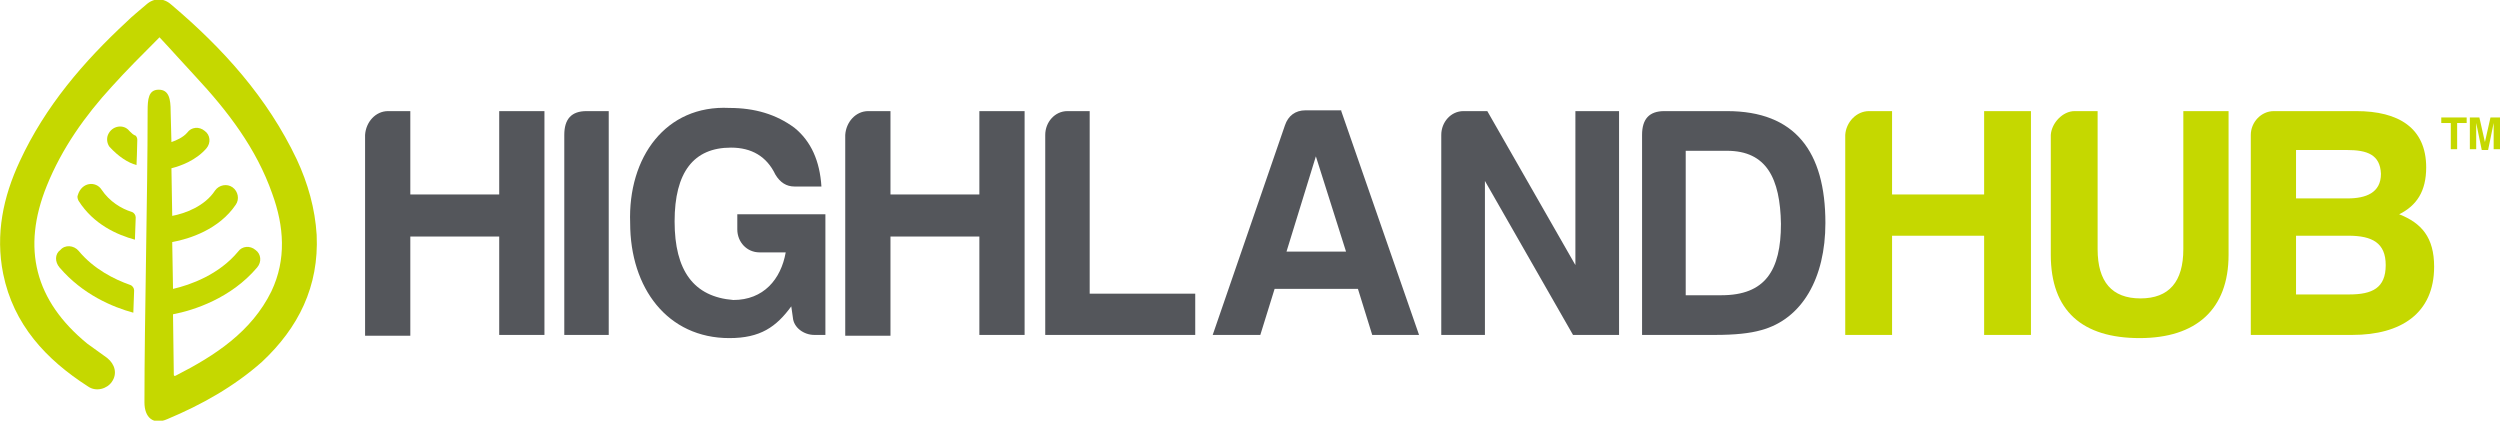 <?xml version="1.0" encoding="utf-8"?>
<!-- Generator: Adobe Illustrator 27.8.1, SVG Export Plug-In . SVG Version: 6.00 Build 0)  -->
<svg version="1.1" id="Layer_1" xmlns="http://www.w3.org/2000/svg" xmlns:xlink="http://www.w3.org/1999/xlink" x="0px" y="0px"
	 width="315px" height="53px" viewBox="0 0 315 53" enable-background="new 0 0 315 53" xml:space="preserve">
<g>
	<g>
		<path fill="#54565B" d="M48.9,14h2.8v10.5h11.2V14h5.7v28.2h-5.7V29.8H51.7v12.5h-5.7V17C46.1,15.4,47.3,14,48.9,14z"/>
		<path fill="#54565B" d="M71.1,17c0-2,0.9-3,2.8-3h2.8v28.2h-5.6V17z"/>
		<path fill="#54565B" d="M91.9,13.6c3.2,0,5.9,0.8,8.2,2.5c2.1,1.7,3.2,4.2,3.4,7.4h-3.4c-1,0-1.8-0.5-2.4-1.5
			c-1.1-2.3-3-3.4-5.6-3.4c-4.7,0-7.1,3.1-7.1,9.3c0,6.2,2.4,9.5,7.4,9.9c3.8,0,6-2.6,6.6-6h-3.3c-1.6,0-2.8-1.3-2.8-2.9V27H104
			v15.2h-1.4c-1.3,0-2.6-0.9-2.7-2.2l-0.2-1.4c-1.9,2.6-3.9,4-7.8,4c-7.8,0-12.5-6.3-12.5-14.5C79.1,19.8,83.9,13.2,91.9,13.6z"/>
		<path fill="#54565B" d="M109.4,14h2.8v10.5h11.2V14h5.7v28.2h-5.7V29.8h-11.2v12.5h-5.7V17C106.6,15.4,107.8,14,109.4,14z"/>
		<path fill="#54565B" d="M134.5,14h2.8v23h13.3v5.2h-18.9V17C131.7,15.4,132.9,14,134.5,14z"/>
		<path fill="#54565B" d="M169,14l9.8,28.2h-5.9l-1.8-5.8h-10.5l-1.8,5.8h-6l9.1-26.4c0.4-1.2,1.3-1.9,2.6-1.9H169z M162.1,31.7h7.5
			l-3.8-12L162.1,31.7z"/>
		<path fill="#54565B" d="M184.4,14h3l11.1,19.4V14h5.5v28.2h-5.8l-11.1-19.4v19.4h-5.5V17C181.6,15.4,182.8,14,184.4,14z"/>
		<path fill="#54565B" d="M230,28.1c0,6.9-2.9,12.1-8.1,13.5c-1.4,0.4-3.3,0.6-5.8,0.6h-9.2V17c0-2,0.9-3,2.8-3h7.9
			C226.2,14,230,19.1,230,28.1z M217.6,19h-5.2v18.2h4.5c5.5,0,7.5-3.1,7.5-9C224.3,22.5,222.6,19,217.6,19z"/>
	</g>
</g>
<g>
	<path fill="#C5D800" d="M39.9,29.6c-0.2-3.3-1.1-6.5-2.5-9.5c-3.7-7.8-9.3-14-15.8-19.5c-1-0.9-2.2-0.9-3.2,0
		c-0.8,0.7-1.7,1.4-2.4,2.1C10.5,7.8,5.7,13.4,2.5,20.3c-2.1,4.5-3.1,9.2-2.1,14.2c1.3,6.4,5.4,10.8,10.7,14.2c1,0.7,2.4,0.3,3-0.6
		c0.7-1,0.4-2.2-0.6-3c-0.8-0.6-1.7-1.2-2.5-1.8c-6.6-5.4-8.3-12-5.1-19.9c1.9-4.7,4.8-8.8,8.2-12.5c1.8-2,3.8-4,6-6.2
		c1.6,1.7,3,3.3,4.5,4.9c4.1,4.4,7.7,9.1,9.7,14.8c1.5,4.1,1.8,8.3-0.1,12.3c-2.5,5.1-7.1,8.1-12,10.6c0,0-0.3,0.2-0.3-0.1l-0.1-7.6
		c2.6-0.5,7.3-2,10.6-5.9c0.6-0.7,0.5-1.7-0.2-2.2c-0.7-0.6-1.7-0.5-2.2,0.2c-2.4,2.9-6,4.2-8.2,4.7l-0.1-5.9c2.2-0.4,5.9-1.6,8-4.7
		c0.5-0.7,0.3-1.7-0.4-2.2c-0.7-0.5-1.7-0.3-2.2,0.4c-1.3,2-3.8,2.9-5.4,3.2l-0.1-6c1.2-0.3,3.1-1,4.4-2.5c0.6-0.7,0.5-1.7-0.2-2.2
		c-0.7-0.6-1.7-0.5-2.2,0.2c-0.5,0.6-1.4,1-2,1.2l-0.1-3.9c0-1.5-0.2-2.7-1.5-2.7c-1.3,0-1.4,1.2-1.4,2.7c0,10.6-0.4,26.1-0.4,36.7
		c0,1.9,1.1,2.9,2.9,2.1c4.3-1.8,8.4-4.1,11.9-7.2C37.6,41.3,40.2,36.1,39.9,29.6z"/>
	<path fill="#C5D800" d="M16.3,16.5c-0.7-0.9-2.2-0.7-2.7,0.5c-0.2,0.5-0.1,1.1,0.2,1.5c1.1,1.2,2.3,2,3.4,2.3c0,0,0.1-2.3,0.1-3.2
		c0-0.2-0.1-0.4-0.2-0.5C16.8,17,16.6,16.8,16.3,16.5z"/>
	<path fill="#C5D800" d="M12.8,23.9c-0.7-1.1-2.5-1-3,0.7c-0.1,0.2,0,0.5,0.1,0.7c1.9,3,4.9,4.3,7.1,4.9l0.1-2.8
		c0-0.3-0.2-0.6-0.5-0.7C15.3,26.3,13.8,25.4,12.8,23.9z"/>
	<path fill="#C5D800" d="M9.9,31.6c-0.6-0.7-1.7-0.8-2.3-0.1C6.9,32,6.9,33,7.5,33.7c2.9,3.4,6.7,5,9.3,5.7l0.1-2.8
		c0-0.3-0.2-0.6-0.5-0.7C14.4,35.2,11.8,33.9,9.9,31.6z"/>
</g>
<g>
	<path fill="#C5D800" d="M310.8,14.8v0.7h-1.2v3.3h-0.8v-3.3h-1.2v-0.7H310.8z"/>
	<path fill="#C5D800" d="M313.8,14.8h1.2v4h-0.8v-2.7c0-0.1,0-0.2,0-0.3c0-0.1,0-0.2,0-0.3l-0.7,3.4h-0.8l-0.7-3.4
		c0,0.1,0,0.2,0,0.3c0,0.1,0,0.2,0,0.3v2.7h-0.8v-4h1.2l0.7,3.1L313.8,14.8z"/>
</g>
<g>
	<path fill="#C5D800" d="M235.5,14h2.9v10.5H250V14h5.9v28.2H250V29.7h-11.6v12.5h-5.9V17C232.6,15.4,233.9,14,235.5,14z"/>
	<path fill="#C5D800" d="M261.4,14h2.9v17.4c0,4.1,1.8,6.2,5.4,6.2c3.6,0,5.4-2.1,5.4-6.2V14h5.7v18.1c0,6.9-4.1,10.5-11.2,10.5
		c-7.2,0-11.2-3.4-11.2-10.5V17C258.5,15.5,259.9,14,261.4,14z"/>
	<path fill="#C5D800" d="M296.4,42.2h-12.8V17c0-1.6,1.3-3,2.9-3h10.4c5.3,0,8.8,2.1,8.8,7.1c0,3-1.2,4.8-3.4,5.9
		c2.8,1.1,4.4,2.9,4.4,6.6C306.7,39.5,302.5,42.2,296.4,42.2z M295.7,18.9h-6.4V25h6.5c2.3,0,4.2-0.7,4.2-3.1
		C299.9,19.5,298.3,18.9,295.7,18.9z M295.9,29.7h-6.6v7.4h6.7c2.9,0,4.6-0.8,4.6-3.7C300.6,30.6,298.9,29.7,295.9,29.7z"/>
</g>
</svg>
